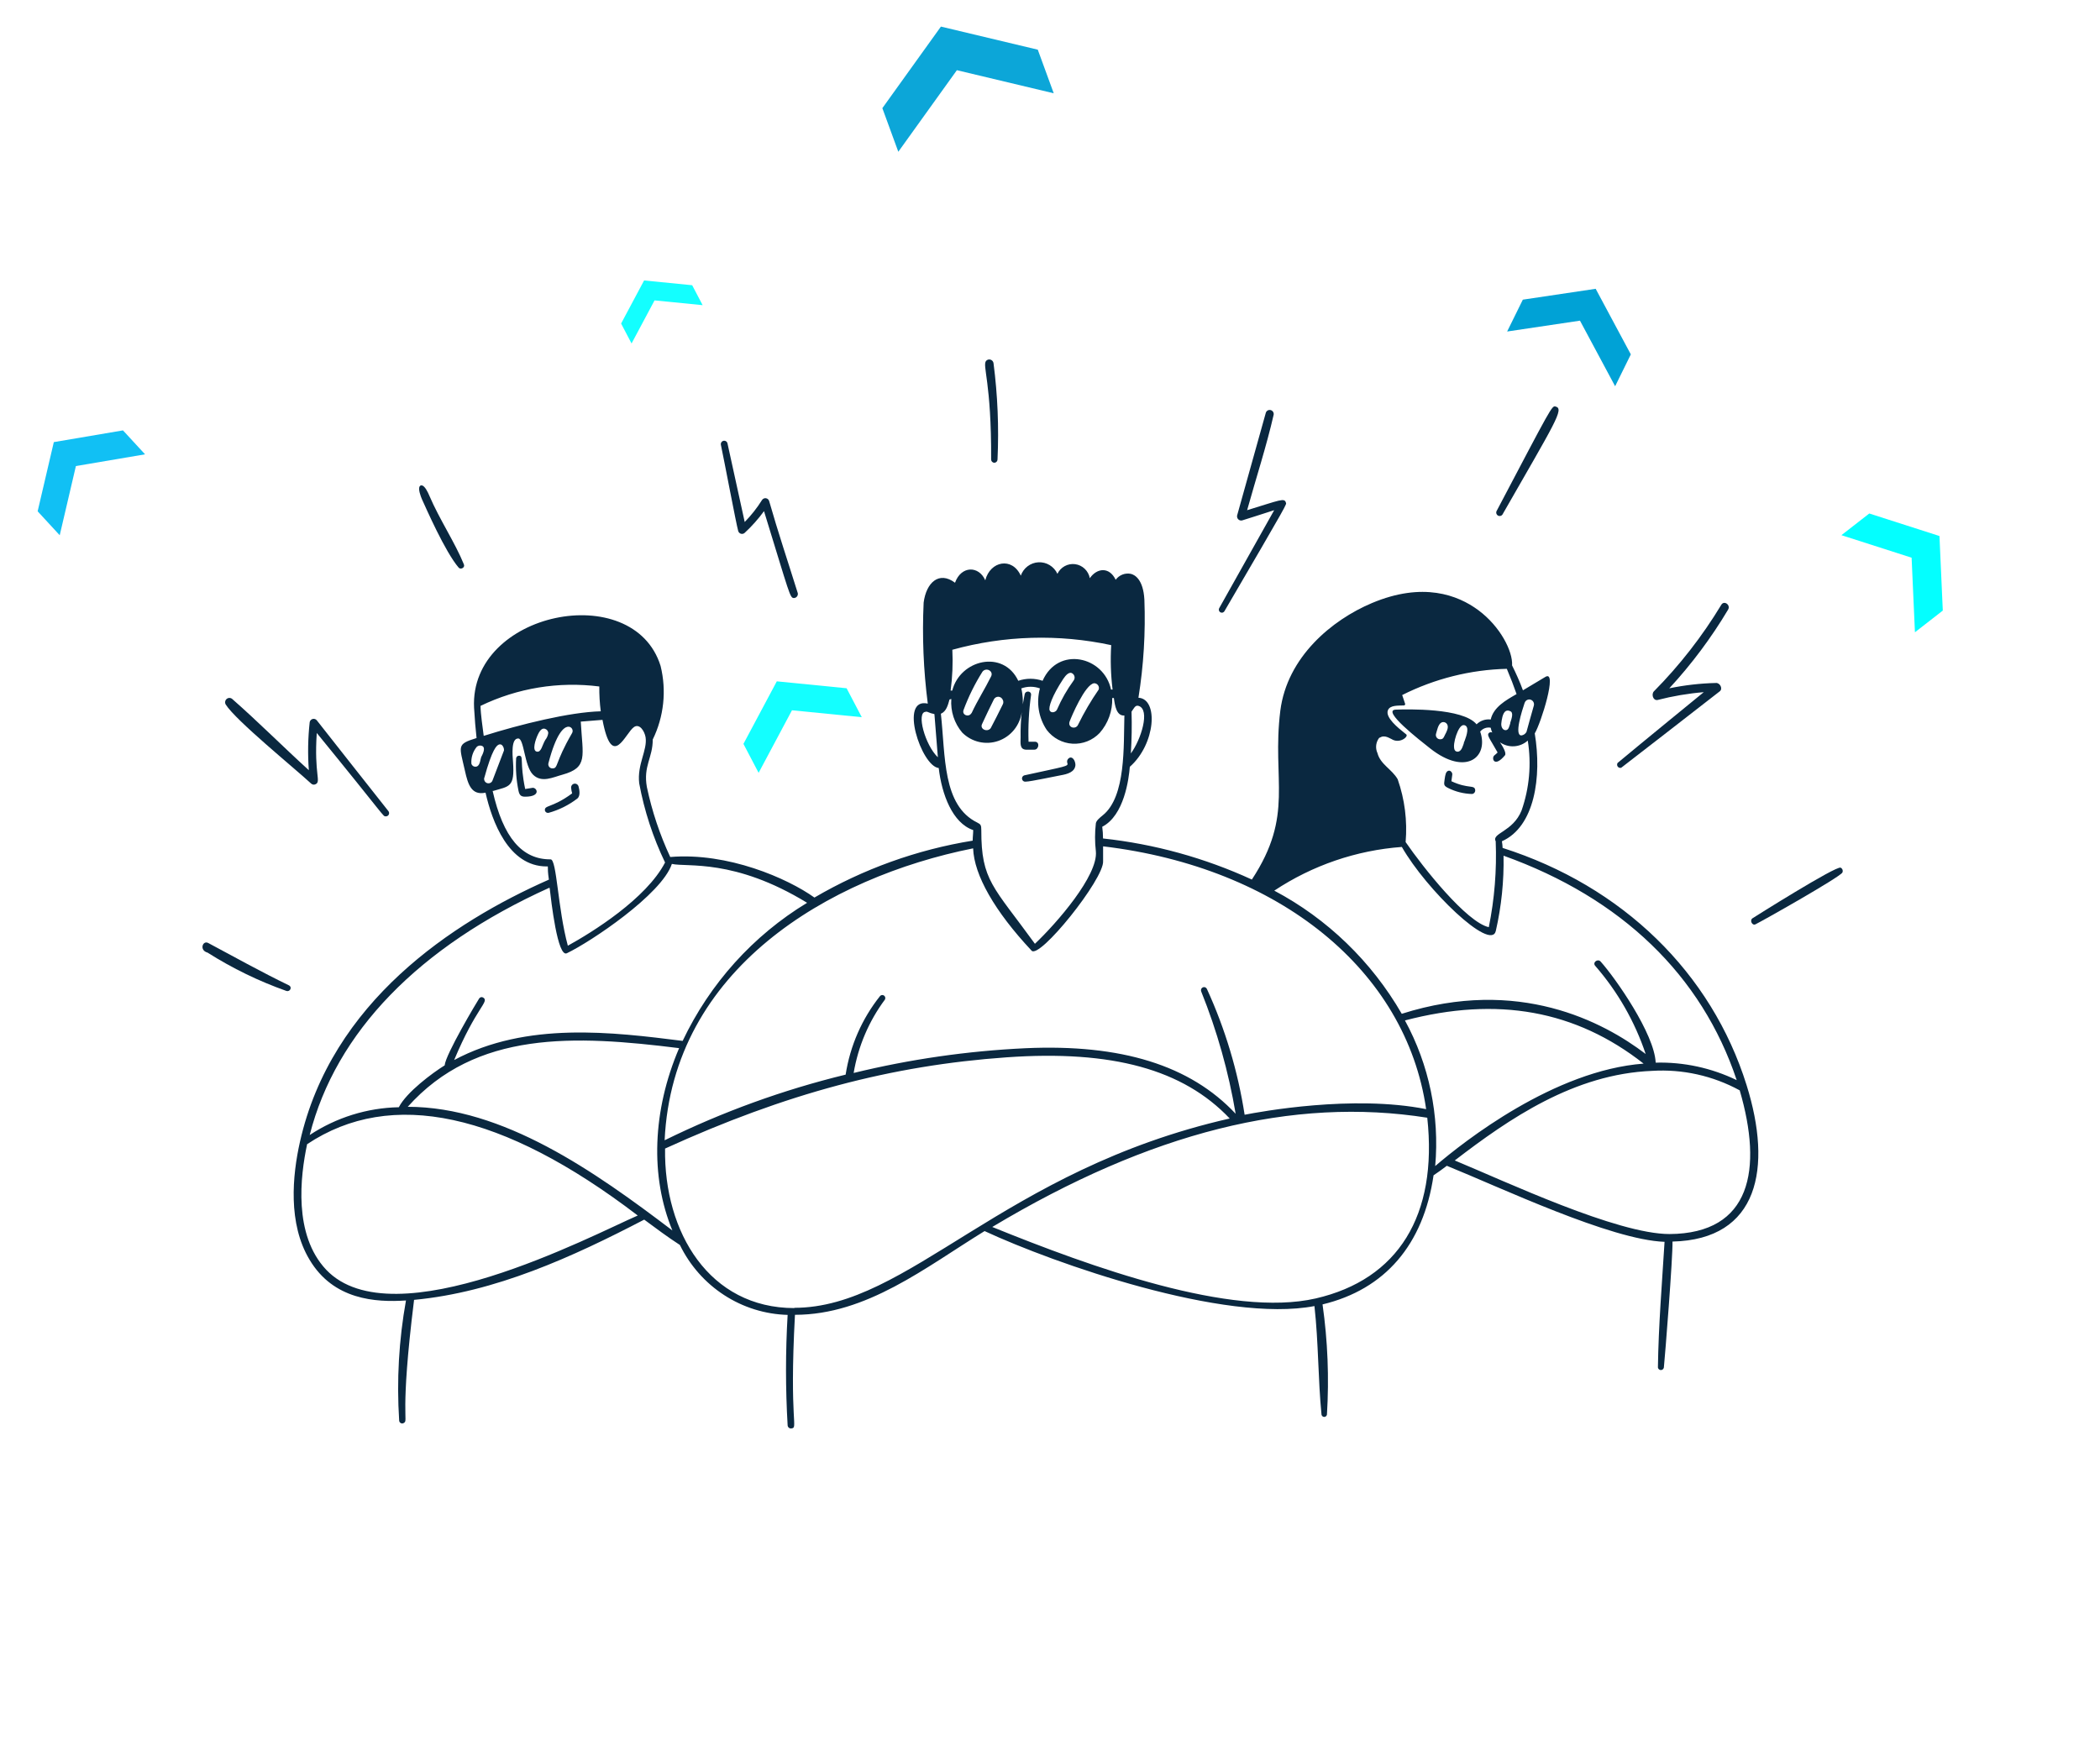 <?xml version="1.0" encoding="UTF-8"?>
<svg xmlns="http://www.w3.org/2000/svg" width="613" height="508" viewBox="0 0 613 508" fill="none">
  <g clip-path="url(#clip0_245_3436)">
    <path d="M422.74 230.095C424.911 231.181 427.29 231.773 429.709 231.831C429.845 231.815 429.977 231.772 430.096 231.704C430.215 231.636 430.32 231.545 430.405 231.436C430.489 231.327 430.551 231.202 430.587 231.068C430.623 230.934 430.633 230.794 430.615 230.657C430.414 229.049 428.628 230.427 423.671 228.105L423.923 226.216C424.048 225.68 423.419 224.813 422.74 225.068C422.061 225.323 421.885 226.14 421.683 227.62C421.482 229.1 421.382 229.406 422.74 230.095ZM160.12 237.343C163.148 236.508 165.991 235.096 168.498 233.183C169.48 232.418 169.153 230.631 168.876 229.61C168.797 229.346 168.625 229.12 168.392 228.976C168.159 228.832 167.882 228.78 167.614 228.831C167.345 228.882 167.105 229.031 166.939 229.25C166.772 229.469 166.692 229.743 166.712 230.019C166.76 230.572 166.861 231.119 167.014 231.652C161.051 236.067 158.736 234.97 159.089 236.756C159.167 236.96 159.312 237.13 159.501 237.237C159.689 237.344 159.908 237.382 160.12 237.343ZM153.277 232.622C158.309 232.622 156.598 229.61 155.239 230.07L153.302 230.376C151.641 222.388 152.975 220.704 151.541 220.653C151.324 220.639 151.111 220.711 150.947 220.854C150.782 220.997 150.679 221.2 150.66 221.419C150.482 224.574 150.711 227.74 151.339 230.835C151.616 232.214 152.119 232.622 153.277 232.622ZM299.381 228.232C300.815 228.232 308.363 226.574 309.646 226.369C311.533 226.038 313.772 225.451 313.923 223.384C313.923 222.108 313.017 220.627 311.986 221.393C311.771 221.546 311.613 221.767 311.535 222.021C311.458 222.275 311.466 222.548 311.558 222.797C311.936 223.792 311.13 223.715 298.978 226.395C298.755 226.465 298.566 226.618 298.448 226.823C298.331 227.028 298.294 227.27 298.344 227.502C298.395 227.733 298.53 227.937 298.722 228.072C298.914 228.208 299.149 228.265 299.381 228.232ZM133.903 165.759C134.457 166.397 135.816 165.759 135.413 164.79C132.897 158.563 128.268 151.621 125.349 144.782C124.896 143.685 123.99 141.822 123.11 141.72C123 141.704 122.887 141.719 122.785 141.764C122.683 141.809 122.595 141.882 122.531 141.975C121.978 142.74 122.783 144.859 123.16 145.752C124.317 148.278 129.928 161.14 133.903 165.759ZM215.472 154.99C215.519 155.189 215.617 155.373 215.756 155.522C215.894 155.671 216.069 155.78 216.262 155.84C216.456 155.899 216.661 155.906 216.858 155.86C217.055 155.814 217.236 155.716 217.384 155.577C219.462 153.658 221.349 151.539 223.02 149.248C230.568 173.747 230.568 174.615 231.751 174.615C231.92 174.61 232.087 174.568 232.239 174.493C232.391 174.417 232.525 174.309 232.633 174.175C232.74 174.042 232.818 173.887 232.861 173.721C232.904 173.555 232.912 173.381 232.883 173.211C230.065 164.177 227.096 155.347 224.53 146.339C224.472 146.115 224.351 145.913 224.181 145.759C224.01 145.605 223.799 145.505 223.573 145.473C223.348 145.44 223.117 145.476 222.911 145.575C222.706 145.675 222.533 145.834 222.416 146.033C220.971 148.338 219.284 150.477 217.384 152.413C215.875 145.42 212.352 129.445 212.352 129.445C212.289 129.187 212.127 128.966 211.903 128.83C211.679 128.693 211.411 128.653 211.157 128.717C210.904 128.781 210.686 128.945 210.551 129.173C210.417 129.4 210.377 129.672 210.44 129.929C211.296 133.885 214.944 153.229 215.472 154.99ZM84.414 287.745C76.312 283.815 69.091 279.783 60.788 275.342C59.178 274.475 58.071 277.461 60.587 278.15C67.836 282.739 75.566 286.497 83.634 289.353C84.64 289.634 85.345 288.307 84.414 287.745ZM90.855 228.819C91.028 228.975 91.243 229.072 91.473 229.1C91.702 229.127 91.934 229.083 92.138 228.972C93.798 228.156 91.66 226.14 92.465 214.018C112.87 239.002 111.737 238.364 112.593 238.364C112.77 238.375 112.947 238.335 113.102 238.247C113.257 238.16 113.385 238.03 113.469 237.872C113.554 237.713 113.592 237.534 113.579 237.354C113.567 237.175 113.504 237.003 113.398 236.858C110.203 232.775 96.214 215.141 92.49 210.343C92.35 210.163 92.162 210.027 91.948 209.952C91.735 209.878 91.505 209.866 91.285 209.92C91.065 209.974 90.865 210.09 90.709 210.256C90.552 210.421 90.446 210.628 90.402 210.853C89.89 215.514 89.806 220.213 90.15 224.889C82.602 218.024 75.381 210.751 67.758 204.065C67.527 203.877 67.238 203.778 66.942 203.784C66.647 203.791 66.362 203.903 66.14 204.101C65.918 204.3 65.772 204.571 65.727 204.868C65.682 205.164 65.742 205.467 65.896 205.724C68.865 210.394 85.621 223.996 90.855 228.819ZM289.317 134.166C289.317 134.416 289.415 134.656 289.589 134.833C289.764 135.01 290.001 135.11 290.248 135.11C290.495 135.11 290.731 135.01 290.906 134.833C291.08 134.656 291.179 134.416 291.179 134.166C291.61 124.792 291.223 115.398 290.021 106.094C289.995 105.848 289.9 105.616 289.746 105.424C289.593 105.233 289.387 105.09 289.156 105.015C288.924 104.939 288.676 104.933 288.441 104.998C288.206 105.063 287.994 105.195 287.832 105.379C286.7 106.859 289.417 111.529 289.317 134.166ZM357.4 178.494C376.546 145.726 375.515 147.36 375.364 146.773C374.936 145.292 373.728 146.007 364.042 148.967C366.558 139.908 369.703 130.236 371.791 121.074C371.835 120.778 371.767 120.476 371.602 120.227C371.437 119.979 371.186 119.802 370.899 119.732C370.612 119.662 370.31 119.703 370.051 119.847C369.792 119.991 369.596 120.229 369.502 120.513C366.659 130.721 363.841 140.699 361.123 150.499C361.079 150.701 361.087 150.912 361.145 151.11C361.203 151.309 361.311 151.49 361.456 151.635C361.602 151.781 361.782 151.886 361.979 151.942C362.176 151.997 362.384 152.001 362.583 151.953C362.583 151.953 369.25 149.861 371.942 148.967L355.865 177.626C355.77 177.831 355.755 178.065 355.823 178.28C355.892 178.496 356.038 178.677 356.233 178.787C356.428 178.897 356.657 178.928 356.873 178.874C357.09 178.819 357.278 178.684 357.4 178.494ZM537.294 253.344C535.985 252.706 511.781 267.967 511.53 268.146C510.649 268.784 511.53 270.366 512.436 269.881C513.895 269.218 537.017 256.177 537.797 254.773C537.856 254.646 537.891 254.508 537.898 254.367C537.905 254.226 537.884 254.086 537.837 253.953C537.791 253.82 537.719 253.698 537.625 253.594C537.532 253.489 537.419 253.404 537.294 253.344ZM473.236 224.175C473.236 224.175 497.491 205.418 502.019 201.845C503.001 201.054 502.019 199.293 500.862 199.42C496.297 199.531 491.75 200.052 487.276 200.977C493.77 193.95 499.521 186.252 504.435 178.009C505.265 176.631 503.252 175.202 502.447 176.605C496.904 185.777 490.308 194.249 482.797 201.845C481.992 202.636 482.495 204.575 483.803 204.397C488.244 203.25 492.772 202.481 497.34 202.1C497.34 202.1 478.117 217.795 472.18 222.771C472.08 222.934 472.031 223.124 472.04 223.315C472.049 223.507 472.115 223.691 472.23 223.843C472.345 223.995 472.502 224.109 472.682 224.168C472.862 224.227 473.055 224.23 473.236 224.175ZM438.541 150.294C453.989 123.294 456.681 119.364 454.09 118.701C452.982 118.42 453.033 118.522 436.805 149.325C436.728 149.552 436.734 149.799 436.819 150.022C436.904 150.246 437.065 150.432 437.272 150.548C437.479 150.663 437.72 150.701 437.952 150.655C438.184 150.609 438.392 150.481 438.541 150.294Z" fill="#0A2840"></path>
    <path d="M509.844 316.863C499.579 284.019 473.639 258.754 438.616 247.577C438.593 246.926 438.525 246.278 438.415 245.637C447.976 241.401 450.114 226.829 448.001 214.145C449.837 211.108 454.718 195.49 451.121 197.634L444.554 201.564C443.623 199.012 442.541 196.639 441.384 194.291C441.635 190.208 437.962 182.909 431.496 178.137C425.558 173.747 415.343 169.817 400.448 176.095C388.824 180.995 375.716 191.815 373.728 207.536C371.212 227.952 377.88 237.853 365.426 256.815C351.664 250.495 336.995 246.445 321.974 244.82C321.975 243.677 321.899 242.534 321.748 241.401C328.164 238.109 329.522 227.39 329.799 223.894C337.347 217.259 338.228 204.039 332.315 203.733C333.835 194.263 334.416 184.662 334.051 175.074C333.724 169.128 331.208 167.801 330.051 167.546C329.234 167.389 328.39 167.469 327.616 167.776C326.842 168.083 326.168 168.604 325.673 169.281C323.786 165.377 320.163 165.862 318.125 168.822C317.925 167.771 317.404 166.811 316.636 166.077C315.869 165.342 314.893 164.872 313.847 164.73C312.802 164.589 311.739 164.785 310.808 165.291C309.878 165.796 309.128 166.585 308.665 167.546C308.177 166.492 307.391 165.61 306.408 165.01C305.424 164.41 304.287 164.121 303.141 164.178C301.995 164.236 300.891 164.638 299.971 165.333C299.051 166.028 298.355 166.985 297.972 168.082C295.456 162.544 289.04 163.82 287.606 169.434C285.719 165.121 280.561 165.147 278.775 170.149C274.07 166.627 270.371 170.149 269.616 175.942C269.159 185.792 269.563 195.665 270.824 205.443C262.295 203.504 268.937 223.766 274.019 224.251C274.9 231.907 278.02 240.329 284.083 242.37C284.083 243.391 283.932 244.438 283.932 245.458C267.665 248.093 252.009 253.724 237.739 262.072C229.889 256.458 212.428 248.827 195.646 250.231C192.605 243.714 190.317 236.864 188.828 229.815C187.72 223.664 190.564 221.24 190.538 215.932C193.796 209.273 194.608 201.655 192.828 194.444C184.903 168.924 137.023 178.621 138.382 206.642C138.558 209.832 138.835 213.022 139.111 215.498C133.199 217.31 134.079 217.744 135.715 225.042C136.595 229.024 137.602 232.316 141.728 231.448C143.615 239.742 148.37 252.987 159.592 252.987C160.271 252.987 159.592 252.553 160.221 256.84C132.067 269.269 96.717 292.568 87.559 333.4C85.344 343.251 84.011 357.236 90.351 367.801C97.321 379.566 109.649 380.306 118.505 379.719C116.432 391.272 115.765 403.04 116.518 414.758C116.522 414.922 116.571 415.081 116.659 415.219C116.747 415.356 116.87 415.466 117.016 415.537C117.161 415.609 117.323 415.638 117.484 415.622C117.644 415.606 117.798 415.545 117.927 415.447C119.285 414.63 116.618 413.763 120.87 379.54C144.571 377.32 167.165 366.985 188.048 356.113C191.494 358.665 194.916 361.217 198.464 363.514C201.38 369.496 205.85 374.558 211.392 378.155C216.933 381.752 223.337 383.749 229.914 383.93C229.285 394.673 229.285 405.444 229.914 416.187C229.923 416.317 229.958 416.444 230.017 416.559C230.076 416.675 230.157 416.778 230.255 416.861C230.354 416.945 230.468 417.007 230.591 417.045C230.714 417.082 230.843 417.094 230.971 417.08C233.134 416.876 230.342 415.779 232.052 383.904C252.986 383.904 270.17 370.047 287.404 359.456C307.683 368.873 357.4 386.405 383.692 381.352C384.899 392.224 384.723 402.534 385.755 413.048C385.788 413.237 385.886 413.408 386.031 413.531C386.176 413.654 386.358 413.721 386.547 413.721C386.736 413.721 386.919 413.654 387.064 413.531C387.209 413.408 387.307 413.237 387.34 413.048C388 402.305 387.57 391.521 386.057 380.868C404.298 376.478 415.494 363.437 418.463 343.174C419.671 342.358 420.979 341.439 422.337 340.393C437.912 346.696 470.141 362.034 485.892 362.595C485.162 374.462 484.13 386.992 483.954 399.293C483.989 399.501 484.096 399.689 484.255 399.825C484.413 399.961 484.614 400.036 484.822 400.036C485.03 400.036 485.231 399.961 485.39 399.825C485.549 399.689 485.655 399.501 485.69 399.293C486.043 395.899 488.332 366.934 488.206 362.519C513.417 361.932 517.392 341.005 509.844 316.863ZM330.302 207.791C330.982 206.872 331.359 205.8 332.34 206.107C335.863 207.153 333.045 216.034 330.101 219.989C330.353 215.932 330.428 211.823 330.302 207.791ZM270.245 207.791C271.05 207.791 270.95 208.148 272.761 208.505L273.768 221.112C270.044 217.616 267.352 207.842 270.245 207.842V207.791ZM445.057 205.239C445.164 204.88 445.407 204.579 445.732 204.402C446.058 204.225 446.439 204.186 446.793 204.295C447.147 204.403 447.443 204.649 447.618 204.98C447.793 205.31 447.831 205.697 447.724 206.056C446.843 209.22 446.164 211.517 445.585 213.712C445.437 213.985 445.227 214.219 444.974 214.396C444.721 214.573 444.431 214.688 444.126 214.732C441.912 214.809 444.277 207.536 445.057 205.188V205.239ZM402.713 215.447C404.147 214.35 405.883 215.753 406.16 215.779C408.525 217.31 411.192 215.09 410.512 214.452L410.009 214.043C408.147 212.563 404.323 209.501 405.128 207.408C405.732 205.826 408.198 206.056 409.808 205.979C409.865 205.977 409.921 205.962 409.972 205.935C410.022 205.908 410.066 205.87 410.1 205.823C410.134 205.777 410.157 205.723 410.168 205.666C410.178 205.609 410.175 205.55 410.16 205.494C409.908 204.677 409.607 203.861 409.305 202.942C418.813 198.159 429.238 195.546 439.849 195.286C440.931 197.838 441.862 200.262 442.692 202.661C439.547 204.473 435.974 206.464 435.144 210.088C434.396 209.993 433.638 210.071 432.923 210.314C432.209 210.557 431.558 210.959 431.018 211.491C427.068 206.668 410.714 207.076 407.418 207.204C403.166 207.383 414.387 216.085 417.482 218.535C427.873 226.727 434.666 221.087 432.074 213.609C432.438 213.158 432.915 212.814 433.456 212.617C433.996 212.419 434.58 212.374 435.144 212.487C435.238 212.971 435.39 213.443 435.597 213.89C435.472 213.827 435.334 213.794 435.194 213.794C435.055 213.794 434.917 213.827 434.792 213.89C433.76 214.554 434.792 215.447 437.157 219.709C436.865 220.01 436.554 220.291 436.226 220.551C435.27 221.265 436.1 224.379 439.295 220.551C439.773 219.964 438.868 218.254 437.861 216.748C439.076 217.588 440.531 217.994 441.998 217.901C443.465 217.809 444.86 217.224 445.963 216.238C447.062 223.09 446.439 230.112 444.151 236.654C441.635 242.906 435.32 243.264 436.603 245.637C436.935 254.051 436.259 262.474 434.59 270.723C428.124 269.294 415.393 253.293 410.311 245.867C410.837 239.661 410.048 233.414 407.996 227.543C406.311 224.583 402.964 223.23 402.084 219.887C401.74 219.142 401.617 218.311 401.728 217.496C401.84 216.681 402.182 215.916 402.713 215.294V215.447ZM440.855 211.185C440.578 212.027 440.402 213.201 439.497 213.201C438.591 213.201 438.138 212.129 438.239 211.211C438.339 210.292 438.591 208.174 439.547 207.612C439.731 207.52 439.933 207.472 440.138 207.472C440.343 207.472 440.546 207.52 440.729 207.612C441.912 207.944 441.283 209.73 440.855 211.032V211.185ZM427.294 217.055C427.017 217.744 426.74 218.994 425.935 219.377C425.794 219.447 425.639 219.483 425.482 219.483C425.326 219.483 425.171 219.447 425.03 219.377C423.52 218.816 425.181 213.125 426.539 212.027C426.658 211.905 426.805 211.815 426.967 211.765C427.129 211.716 427.301 211.708 427.466 211.744C427.632 211.779 427.786 211.857 427.914 211.969C428.042 212.081 428.14 212.224 428.2 212.384C428.728 213.558 427.445 216.519 427.294 216.902V217.055ZM421.784 214.579C421.457 215.243 421.306 215.855 420.45 215.855C420.249 215.869 420.048 215.833 419.863 215.75C419.679 215.667 419.518 215.539 419.394 215.378C419.27 215.216 419.186 215.027 419.151 214.825C419.116 214.624 419.13 214.417 419.192 214.222C419.469 213.38 419.771 211.466 420.778 210.955C420.937 210.881 421.11 210.84 421.285 210.836C421.461 210.831 421.636 210.864 421.798 210.931C421.961 210.998 422.109 211.098 422.232 211.225C422.355 211.352 422.451 211.504 422.514 211.67C422.866 212.512 422.287 213.66 421.784 214.579ZM409.204 247.296C416.349 259.801 435.169 277.92 436.628 271.846C438.274 264.636 439.035 257.247 438.893 249.848C473.362 262.2 496.761 284.836 506.951 315.383C499.575 311.812 491.47 310.063 483.3 310.279C482.948 301.883 471.601 285.652 467.248 280.778C466.367 279.783 464.732 281.059 465.688 282.054C472.214 289.55 477.208 298.285 480.382 307.753C468.053 298.336 443.22 285.193 409.179 296.014C400.347 280.723 387.452 268.262 371.967 260.056C383.11 252.664 395.925 248.273 409.204 247.296ZM277.995 189.723C293.125 185.534 309.022 185.07 324.364 188.37C324.106 192.695 324.241 197.035 324.767 201.334H324.314C322.226 191.586 308.841 188.574 304.337 198.782C302.036 197.991 299.543 197.991 297.242 198.782C292.889 189.595 280.284 192.555 277.969 201.641H277.491C278.02 197.692 278.189 193.703 277.995 189.723ZM312.212 210.726C312.665 209.424 316.741 199.778 319.383 199.497C319.603 199.494 319.82 199.544 320.017 199.644C320.214 199.743 320.384 199.889 320.515 200.068C320.645 200.248 320.731 200.456 320.766 200.677C320.801 200.897 320.784 201.122 320.716 201.334C318.47 204.58 316.469 207.992 314.728 211.542C314.099 213.125 311.633 212.512 312.212 210.726ZM308.564 207.153C308.262 207.918 306.903 208.378 306.425 207.485C305.947 206.591 307.105 203.197 310.375 198.221C311.206 196.97 311.986 196.358 312.665 196.46C312.886 196.524 313.088 196.642 313.254 196.804C313.42 196.965 313.544 197.165 313.616 197.387C313.688 197.608 313.706 197.844 313.667 198.074C313.628 198.304 313.535 198.521 313.395 198.706C311.48 201.331 309.86 204.164 308.564 207.153ZM286.675 211.389C287.757 208.99 288.964 206.566 290.122 204.193C290.245 203.964 290.427 203.773 290.649 203.64C290.87 203.507 291.122 203.436 291.38 203.436C291.637 203.436 291.889 203.507 292.111 203.64C292.332 203.773 292.514 203.964 292.638 204.193C292.796 204.435 292.88 204.719 292.88 205.009C292.88 205.3 292.796 205.584 292.638 205.826C291.531 208.046 290.398 210.368 289.191 212.614C288.235 213.89 285.92 212.92 286.675 211.389ZM283.63 208.174L283.479 208.352C282.699 209.501 280.737 208.761 281.265 207.306C282.718 203.385 284.573 199.63 286.801 196.103C287.882 194.776 290.071 195.924 289.317 197.481C287.53 201.105 285.341 204.499 283.63 208.174ZM274.648 208.403C276.259 207.714 276.711 205.851 277.164 204.244L277.693 204.09C277.561 205.861 277.775 207.64 278.324 209.327C278.872 211.013 279.743 212.572 280.888 213.916C282.245 215.267 283.946 216.21 285.8 216.639C287.654 217.067 289.59 216.965 291.39 216.343C293.19 215.721 294.785 214.604 295.996 213.116C297.207 211.629 297.987 209.829 298.248 207.918C297.988 210.376 297.879 212.848 297.921 215.319C297.921 216.85 297.569 218.764 299.431 218.892H301.947C303.255 218.892 303.607 216.595 302.098 216.57H300.236C300.089 212.023 300.333 207.472 300.966 202.968C301.142 201.717 299.355 201.538 299.104 202.712C297.997 208.199 299.104 205.06 298.123 201.003C299.879 200.364 301.8 200.364 303.557 201.003C303.003 203.049 302.894 205.192 303.237 207.285C303.58 209.378 304.368 211.371 305.545 213.125C306.441 214.303 307.577 215.272 308.875 215.966C310.173 216.66 311.603 217.063 313.068 217.147C314.533 217.232 315.999 216.997 317.366 216.457C318.733 215.917 319.97 215.085 320.993 214.018C323.465 211.22 324.78 207.565 324.666 203.81H325.144C325.446 206.03 325.899 209.092 328.214 208.914C327.962 217.642 328.717 232.596 321.899 238.058C321.018 238.772 320.012 239.589 319.886 240.405C319.571 243.11 319.571 245.842 319.886 248.546C320.616 255.615 308.413 269.6 302.098 275.572C289.92 258.78 286.423 257.121 286.448 242.396C286.448 240.916 286.272 240.686 285.266 240.176C275.076 235.174 276.007 220.755 274.648 208.403ZM284.058 247.704C284.335 255.539 290.398 266.13 301.091 277.537C303.255 280.395 322.377 256.585 321.999 251.43V247.117C373.502 253.268 410.412 283.33 416.299 323.856C394.913 319.594 367.891 324.596 363.312 325.489C361.348 312.797 357.648 300.445 352.317 288.791C352.227 288.565 352.052 288.383 351.83 288.288C351.608 288.192 351.358 288.19 351.135 288.281C350.911 288.372 350.733 288.55 350.638 288.775C350.544 289 350.541 289.254 350.631 289.48C355.258 300.983 358.632 312.963 360.695 325.208C347.461 311.07 327.333 304.792 299.28 306.068C282.394 306.862 265.621 309.281 249.186 313.291C250.501 305.508 253.633 298.158 258.319 291.854C258.422 291.664 258.453 291.442 258.407 291.231C258.361 291.019 258.24 290.832 258.067 290.704C257.895 290.576 257.683 290.516 257.47 290.535C257.257 290.554 257.058 290.651 256.91 290.807C251.624 297.433 248.153 305.355 246.846 313.775C228.605 318.214 210.89 324.64 194.01 332.941C196.325 282.947 241.89 256.151 284.058 247.704ZM174.939 200.441C174.913 202.864 175.056 205.286 175.367 207.689C166.309 207.918 151.918 211.491 141.2 214.86C140.923 212.614 140.294 208.531 140.269 206.107C151.053 200.893 163.086 198.927 174.939 200.441ZM166.938 214.145C161.906 222.822 162.988 224.353 161.303 224.353C161.113 224.365 160.924 224.33 160.751 224.252C160.578 224.175 160.426 224.056 160.307 223.905C160.189 223.755 160.108 223.579 160.071 223.39C160.034 223.202 160.042 223.007 160.095 222.822C162.384 214.043 164.573 212.41 165.68 212.206C165.922 212.156 166.172 212.181 166.4 212.276C166.627 212.372 166.821 212.535 166.956 212.744C167.092 212.953 167.162 213.198 167.159 213.447C167.156 213.697 167.079 213.94 166.938 214.145ZM159.164 216.059C158.233 217.616 158.007 219.785 156.648 219.454C155.289 219.122 156.271 216.008 157.076 214.35C157.881 212.691 158.585 212.665 159.063 212.793C159.333 212.867 159.572 213.025 159.748 213.245C159.924 213.465 160.028 213.735 160.045 214.018C159.946 214.769 159.641 215.476 159.164 216.059ZM140.445 221.163C140.168 221.827 140.143 223.868 138.784 223.868C138.52 223.879 138.26 223.799 138.045 223.642C137.831 223.484 137.675 223.259 137.602 223.001C137.469 221.215 138.028 219.448 139.162 218.075C139.395 217.864 139.689 217.732 140.001 217.7C140.313 217.668 140.627 217.737 140.898 217.897C141.502 218.305 141.376 219.377 140.445 221.087V221.163ZM141.376 227.11C143.665 218.764 144.974 217.54 145.754 217.361C145.914 217.323 146.081 217.332 146.237 217.386C146.393 217.44 146.53 217.538 146.634 217.667C146.976 218.069 147.148 218.592 147.112 219.122L143.791 227.824C143.688 228.149 143.461 228.419 143.162 228.574C142.862 228.73 142.514 228.758 142.193 228.653C141.873 228.549 141.607 228.319 141.454 228.015C141.3 227.711 141.272 227.358 141.376 227.033V227.11ZM143.892 230.963C148.723 229.534 150.282 229.942 149.754 222.49C149.578 220.372 149.175 215.549 151.289 215.626C153 215.626 153.05 223.69 155.591 226.191C158.132 228.692 161.428 226.931 164.196 226.191C171.744 224.098 170.083 220.832 169.53 210.7L175.87 210.19C178.713 225.144 182.538 213.941 185.104 212.257C186.739 211.211 188.148 213.507 188.45 215.268C189.029 219.045 185.934 223.179 186.588 228.717C188.071 236.733 190.61 244.509 194.136 251.838C188.626 262.455 172.801 272.254 165.756 276.133C162.787 265.211 162.535 250.869 160.724 250.92C152.371 250.971 146.886 244.565 143.791 230.886L143.892 230.963ZM160.447 259.29C160.9 263.144 162.762 279.706 165.479 278.328C172.323 275.062 193.155 261.179 196.124 252.247C200.527 253.268 214.264 250.562 235.6 263.603C219.856 273.142 207.222 287.163 199.269 303.925C178.915 301.373 153.729 298.183 132.57 309.514C139.036 294.048 142.911 292.517 141.074 291.292C140.979 291.226 140.872 291.181 140.759 291.158C140.646 291.135 140.529 291.135 140.416 291.159C140.304 291.183 140.197 291.23 140.102 291.296C140.008 291.363 139.927 291.449 139.866 291.548C139.212 292.543 130.029 307.931 129.802 311.07C126.255 313.265 118.681 318.879 116.417 323.294C107.167 323.477 98.154 326.289 90.402 331.41C98.05 301.373 122.229 276.44 160.346 259.214L160.447 259.29ZM95.207 370.736C85.596 360.528 87.659 343.455 89.647 334.089C114.203 317.731 146.659 324.724 186.161 354.914C172.876 360.681 114.832 391.382 95.207 370.736ZM118.958 323.243C138.935 300.811 167.819 302.24 198.237 306.043C190.438 324.29 189.758 343.557 196.275 359.278C173.631 342.077 146.886 323.167 118.958 323.167V323.243ZM231.876 381.939C207.094 381.939 193.784 359.865 194.136 335.365C229.36 319.313 260.131 311.096 293.845 308.722C324.641 306.553 345.373 312.244 358.959 326.586C292.587 341.669 265.188 381.863 231.876 381.863V381.939ZM384.044 379.132C359.412 384.772 318.628 370.022 289.644 358.257C335.837 330.593 377.402 320.155 416.626 326.357C419.721 354.863 408.147 373.594 384.044 379.132ZM418.941 340.495C420.247 325.738 417.171 310.923 410.11 297.953C437.132 290.858 459.952 294.993 479.778 310.56C453.737 312.525 427.495 333.145 418.916 340.495H418.941ZM487.376 360.324C471.978 360.324 439.572 345.012 424.652 338.836C440.604 326.586 459.499 313.597 482.243 312.678C491.129 312.121 499.991 314.092 507.831 318.369C514.574 341.439 511.203 360.171 487.351 360.324H487.376Z" fill="#0A2840"></path>
    <path d="M567.112 178.281L558.981 184.613L558.007 162.839L537.52 156.263L545.651 149.931L566.138 156.507L567.112 178.281Z" fill="#03FFFF"></path>
    <path d="M476.045 103.476L471.462 112.777L461.201 93.626L439.941 96.797L444.524 87.496L465.784 84.325L476.045 103.476Z" fill="#00A2D6"></path>
    <path opacity="0.95" d="M302.933 14.505L307.591 27.238L279.316 20.496L262.221 44.313L257.563 31.581L274.658 7.764L302.933 14.505Z" fill="#00A2D6"></path>
    <path opacity="0.93" d="M247.127 200.961L251.557 209.412L231.184 207.391L221.444 225.653L217.014 217.202L226.754 198.94L247.127 200.961Z" fill="#03FFFF"></path>
    <path opacity="0.93" d="M202.05 83.28L205.103 89.102L191.066 87.71L184.355 100.292L181.303 94.469L188.014 81.888L202.05 83.28Z" fill="#03FFFF"></path>
    <path opacity="0.93" d="M35.899 125.665L42.344 132.656L22.155 136.081L17.434 156.284L10.989 149.293L15.71 129.09L35.899 125.665Z" fill="#00BCF4"></path>
  </g>
  <defs>
    <clipPath id="clip0_245_3436">
      <rect width="613" height="508" rx="20" fill="white"></rect>
    </clipPath>
  </defs>
</svg>
